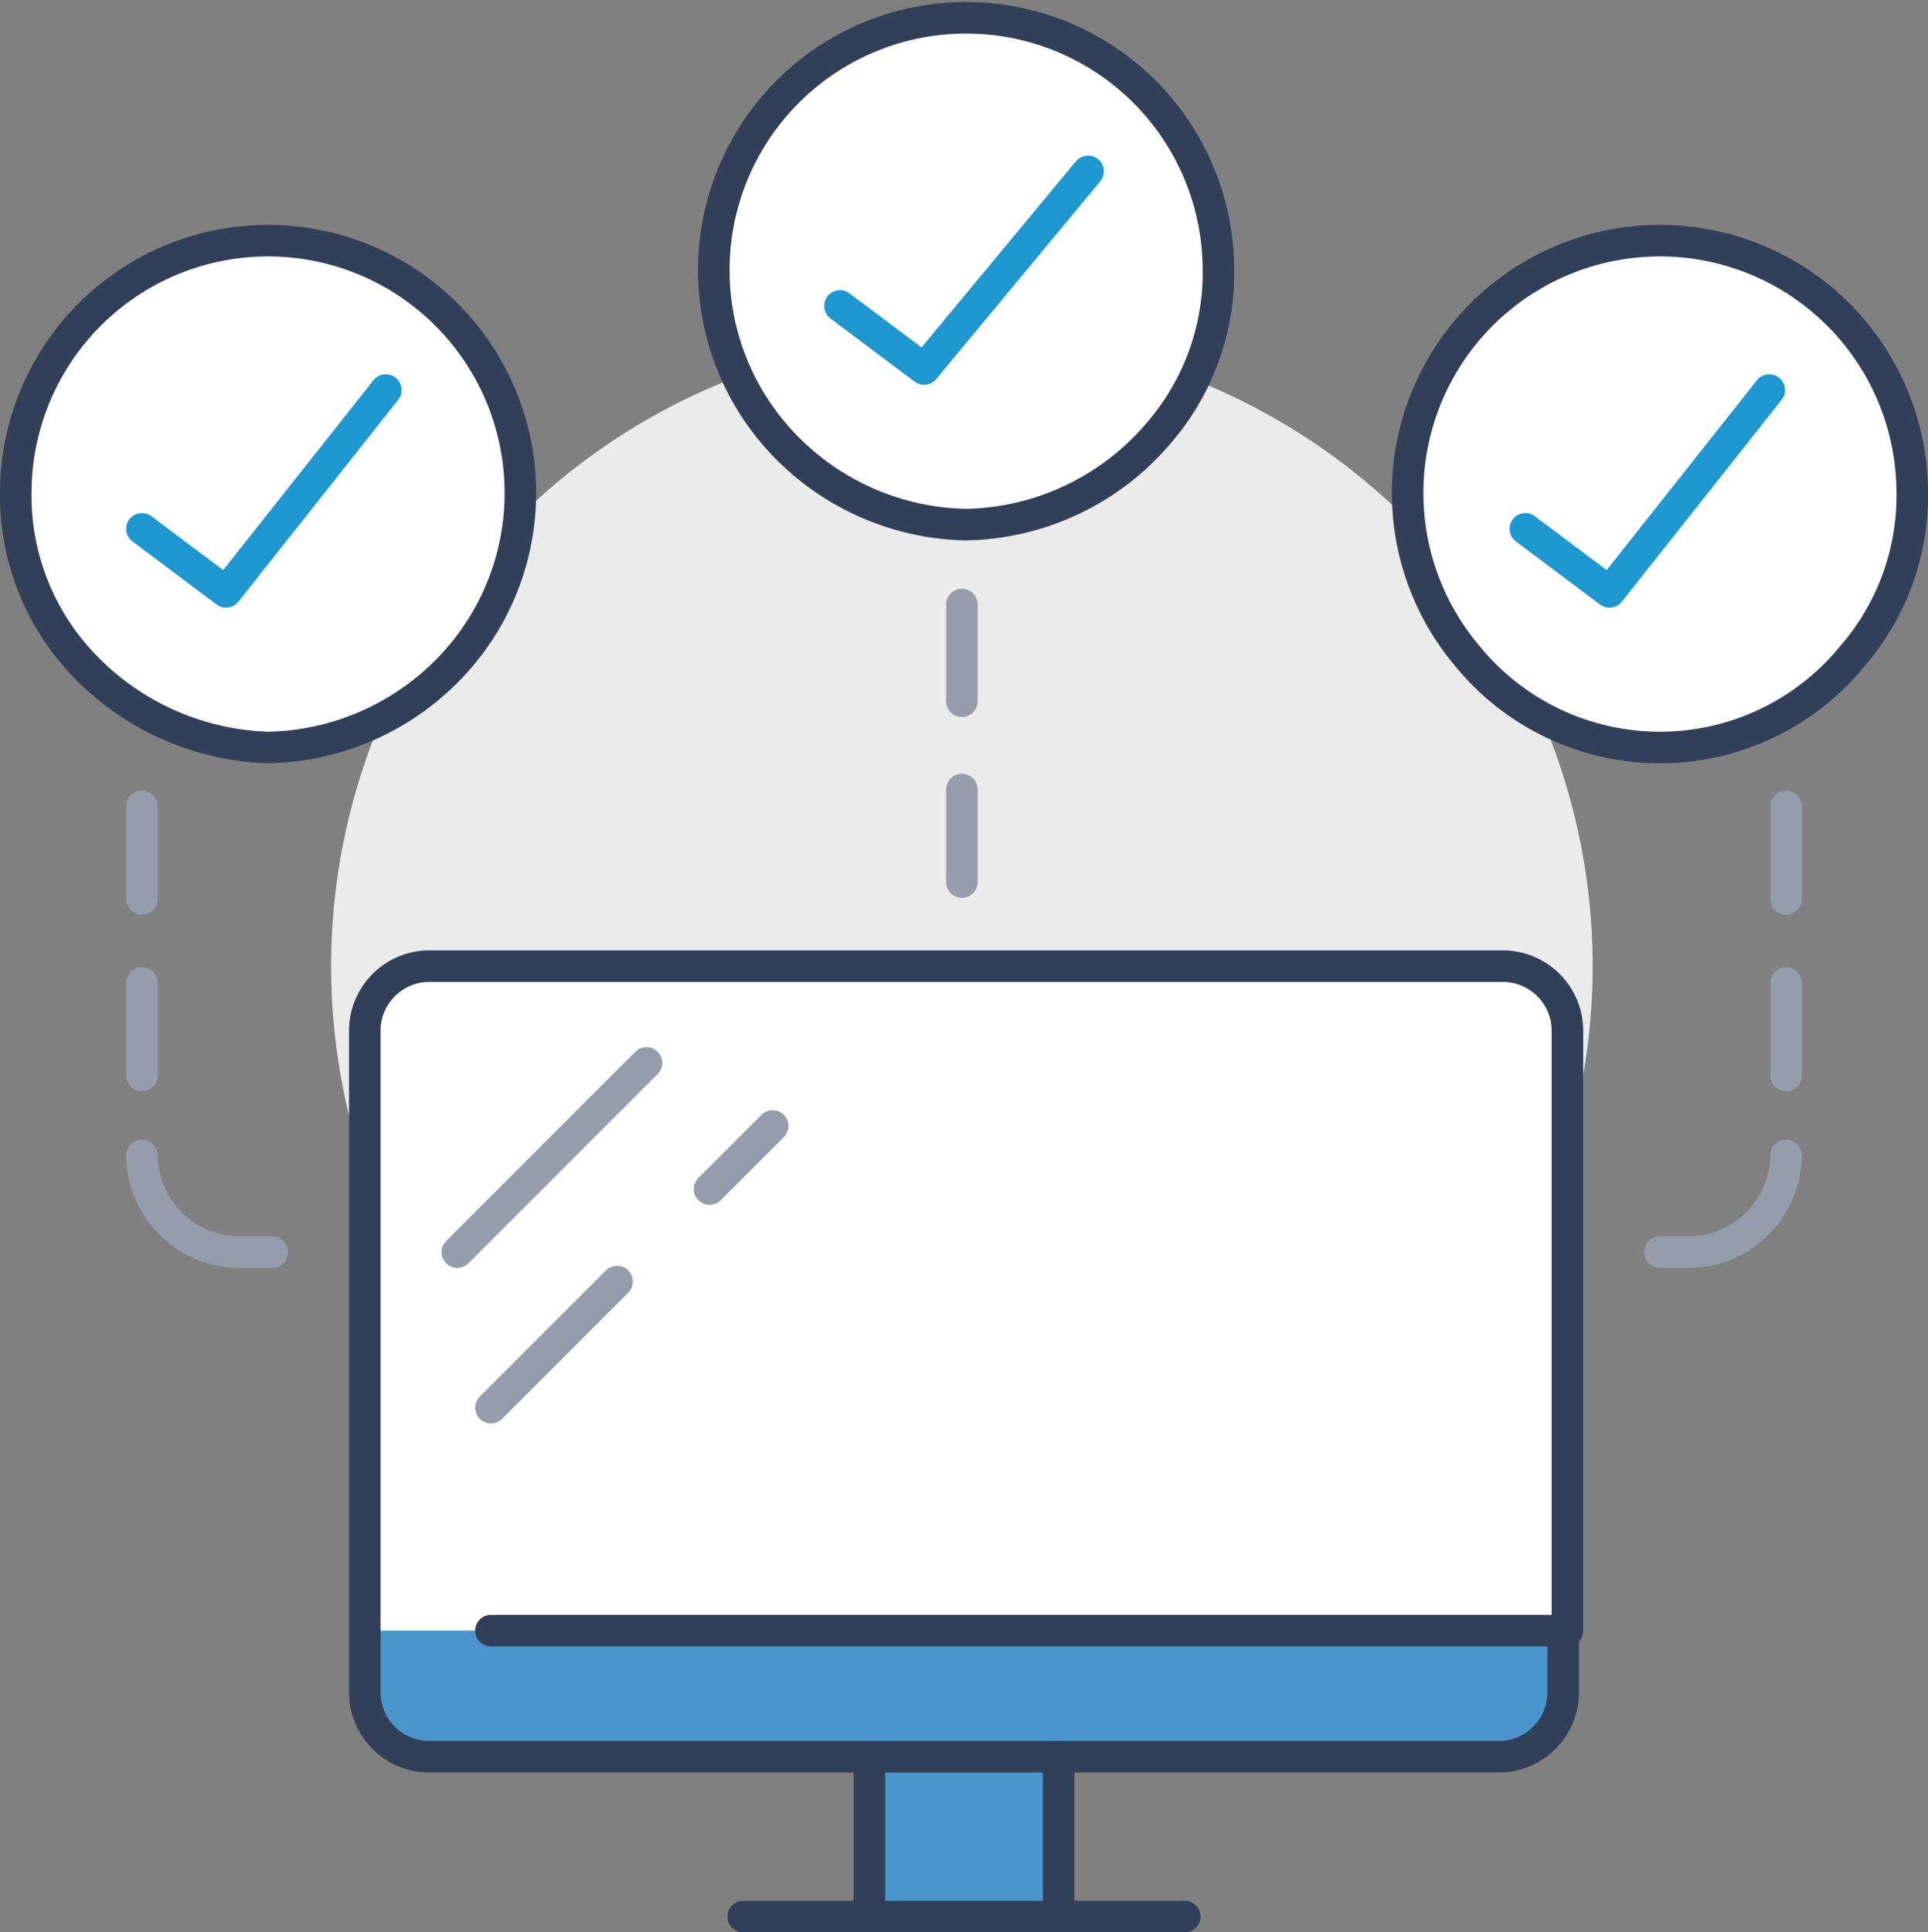 <svg id="Group_7999" data-name="Group 7999" xmlns="http://www.w3.org/2000/svg" xmlns:xlink="http://www.w3.org/1999/xlink" width="45.85" height="45.95" viewBox="0 0 45.85 45.95">
  <rect x="0" y="0" width="45.85" height="45.95" fill="#808080" stroke="none"/>
  <defs>
    <clipPath id="clip-path">
      <rect id="Rectangle_8066" data-name="Rectangle 8066" width="45.85" height="45.95" transform="translate(0 0)" fill="none"/>
    </clipPath>
  </defs>
  <g id="Group_7998" data-name="Group 7998" clip-path="url(#clip-path)">
    <path id="Path_15260" data-name="Path 15260" d="M22.875,7.975a15,15,0,1,1-15,15,15,15,0,0,1,15-15" fill="#ebebeb"/>
    <path id="Path_15261" data-name="Path 15261" d="M37.175,40.275a1.538,1.538,0,0,1-1.5,1.5h-25.5a1.538,1.538,0,0,1-1.5-1.5v-1.5h28.6v1.5Z" fill="#4a95cc"/>
    <path id="Path_15262" data-name="Path 15262" d="M37.175,38.775H8.675v-14.3a1.538,1.538,0,0,1,1.5-1.5h25.6a1.538,1.538,0,0,1,1.5,1.5v14.3Z" fill="#fff"/>
    <rect id="Rectangle_8065" data-name="Rectangle 8065" width="4.5" height="3.8" transform="translate(20.675 41.775)" fill="#4a95cc"/>
    <path id="Path_15263" data-name="Path 15263" d="M37.175,38.775v1.5a1.538,1.538,0,0,1-1.5,1.5h-25.5a1.538,1.538,0,0,1-1.5-1.5v-15.8a1.538,1.538,0,0,1,1.5-1.5h25.6a1.538,1.538,0,0,1,1.5,1.5v14.3Z" fill="none" stroke="#323f58" stroke-linecap="round" stroke-linejoin="round" stroke-width="0.75"/>
    <path id="Path_15264" data-name="Path 15264" d="M28.175,45.575h-10.5" fill="none" stroke="#323f58" stroke-linecap="round" stroke-linejoin="round" stroke-width="0.75"/>
    <line id="Line_138" data-name="Line 138" x1="25.5" transform="translate(11.675 38.775)" fill="none" stroke="#323f58" stroke-linecap="round" stroke-linejoin="round" stroke-width="0.75"/>
    <line id="Line_139" data-name="Line 139" y2="3.8" transform="translate(25.175 41.775)" fill="none" stroke="#323f58" stroke-linecap="round" stroke-linejoin="round" stroke-width="0.75"/>
    <line id="Line_140" data-name="Line 140" y2="3.8" transform="translate(20.675 41.775)" fill="none" stroke="#323f58" stroke-linecap="round" stroke-linejoin="round" stroke-width="0.75"/>
    <line id="Line_141" data-name="Line 141" x1="4.5" y2="4.5" transform="translate(10.875 25.275)" fill="none" stroke="#959dad" stroke-linecap="round" stroke-linejoin="round" stroke-width="0.75"/>
    <line id="Line_142" data-name="Line 142" x1="1.5" y2="1.5" transform="translate(16.875 26.775)" fill="none" stroke="#959dad" stroke-linecap="round" stroke-linejoin="round" stroke-width="0.75"/>
    <line id="Line_143" data-name="Line 143" x1="3" y2="3" transform="translate(11.675 30.475)" fill="none" stroke="#959dad" stroke-linecap="round" stroke-linejoin="round" stroke-width="0.75"/>
    <path id="Path_15265" data-name="Path 15265" d="M27.575,10.275a5.819,5.819,0,0,0,1.4-3.9,6,6,0,1,0-10.6,3.9,6.152,6.152,0,0,0,4.6,2.2,6.152,6.152,0,0,0,4.6-2.2" fill="#fff"/>
    <path id="Path_15266" data-name="Path 15266" d="M27.575,10.275a5.819,5.819,0,0,0,1.4-3.9,6,6,0,1,0-10.6,3.9,6.152,6.152,0,0,0,4.6,2.2A6.152,6.152,0,0,0,27.575,10.275Z" fill="none" stroke="#323f58" stroke-linecap="round" stroke-linejoin="round" stroke-width="0.75"/>
    <line id="Line_144" data-name="Line 144" y2="2.3" transform="translate(22.875 14.375)" fill="none" stroke="#959dad" stroke-linecap="round" stroke-linejoin="round" stroke-width="0.75"/>
    <line id="Line_145" data-name="Line 145" y2="2.2" transform="translate(22.875 18.775)" fill="none" stroke="#959dad" stroke-linecap="round" stroke-linejoin="round" stroke-width="0.75"/>
    <path id="Path_15267" data-name="Path 15267" d="M44.075,15.575a5.819,5.819,0,0,0,1.4-3.9,6,6,0,1,0-10.6,3.9,5.909,5.909,0,0,0,9.2,0" fill="#fff"/>
    <path id="Path_15268" data-name="Path 15268" d="M44.075,15.575a5.819,5.819,0,0,0,1.4-3.9,6,6,0,1,0-10.6,3.9,5.909,5.909,0,0,0,9.2,0Z" fill="none" stroke="#323f58" stroke-linecap="round" stroke-linejoin="round" stroke-width="0.75"/>
    <path id="Path_15269" data-name="Path 15269" d="M1.775,15.575a5.819,5.819,0,0,1-1.4-3.9,6,6,0,1,1,10.6,3.9,6.152,6.152,0,0,1-4.6,2.2,6.333,6.333,0,0,1-4.6-2.2" fill="#fff"/>
    <path id="Path_15270" data-name="Path 15270" d="M1.775,15.575a5.819,5.819,0,0,1-1.4-3.9,6,6,0,1,1,10.6,3.9,6.152,6.152,0,0,1-4.6,2.2A6.333,6.333,0,0,1,1.775,15.575Z" fill="none" stroke="#323f58" stroke-linecap="round" stroke-linejoin="round" stroke-width="0.75"/>
    <line id="Line_146" data-name="Line 146" y2="2.2" transform="translate(42.475 19.175)" fill="none" stroke="#959dad" stroke-linecap="round" stroke-linejoin="round" stroke-width="0.75"/>
    <line id="Line_147" data-name="Line 147" y2="2.2" transform="translate(3.375 19.175)" fill="none" stroke="#959dad" stroke-linecap="round" stroke-linejoin="round" stroke-width="0.75"/>
    <line id="Line_148" data-name="Line 148" y2="2.2" transform="translate(42.475 23.375)" fill="none" stroke="#959dad" stroke-linecap="round" stroke-linejoin="round" stroke-width="0.75"/>
    <line id="Line_149" data-name="Line 149" y2="2.2" transform="translate(3.375 23.375)" fill="none" stroke="#959dad" stroke-linecap="round" stroke-linejoin="round" stroke-width="0.75"/>
    <path id="Path_15271" data-name="Path 15271" d="M42.475,27.475a2.326,2.326,0,0,1-2.3,2.3h-.7" fill="none" stroke="#959dad" stroke-linecap="round" stroke-linejoin="round" stroke-width="0.75"/>
    <path id="Path_15272" data-name="Path 15272" d="M3.375,27.475a2.326,2.326,0,0,0,2.3,2.3h.8" fill="none" stroke="#959dad" stroke-linecap="round" stroke-linejoin="round" stroke-width="0.75"/>
    <path id="Path_15273" data-name="Path 15273" d="M3.375,12.575l2,1.5,3.8-4.8" fill="none" stroke="#1f97d1" stroke-linecap="round" stroke-linejoin="round" stroke-width="0.75"/>
    <path id="Path_15274" data-name="Path 15274" d="M36.275,12.575l2,1.5,3.8-4.8" fill="none" stroke="#1f97d1" stroke-linecap="round" stroke-linejoin="round" stroke-width="0.75"/>
    <path id="Path_15275" data-name="Path 15275" d="M19.975,7.275l2,1.5,3.9-4.7" fill="none" stroke="#1f97d1" stroke-linecap="round" stroke-linejoin="round" stroke-width="0.75"/>
  </g>
</svg>
